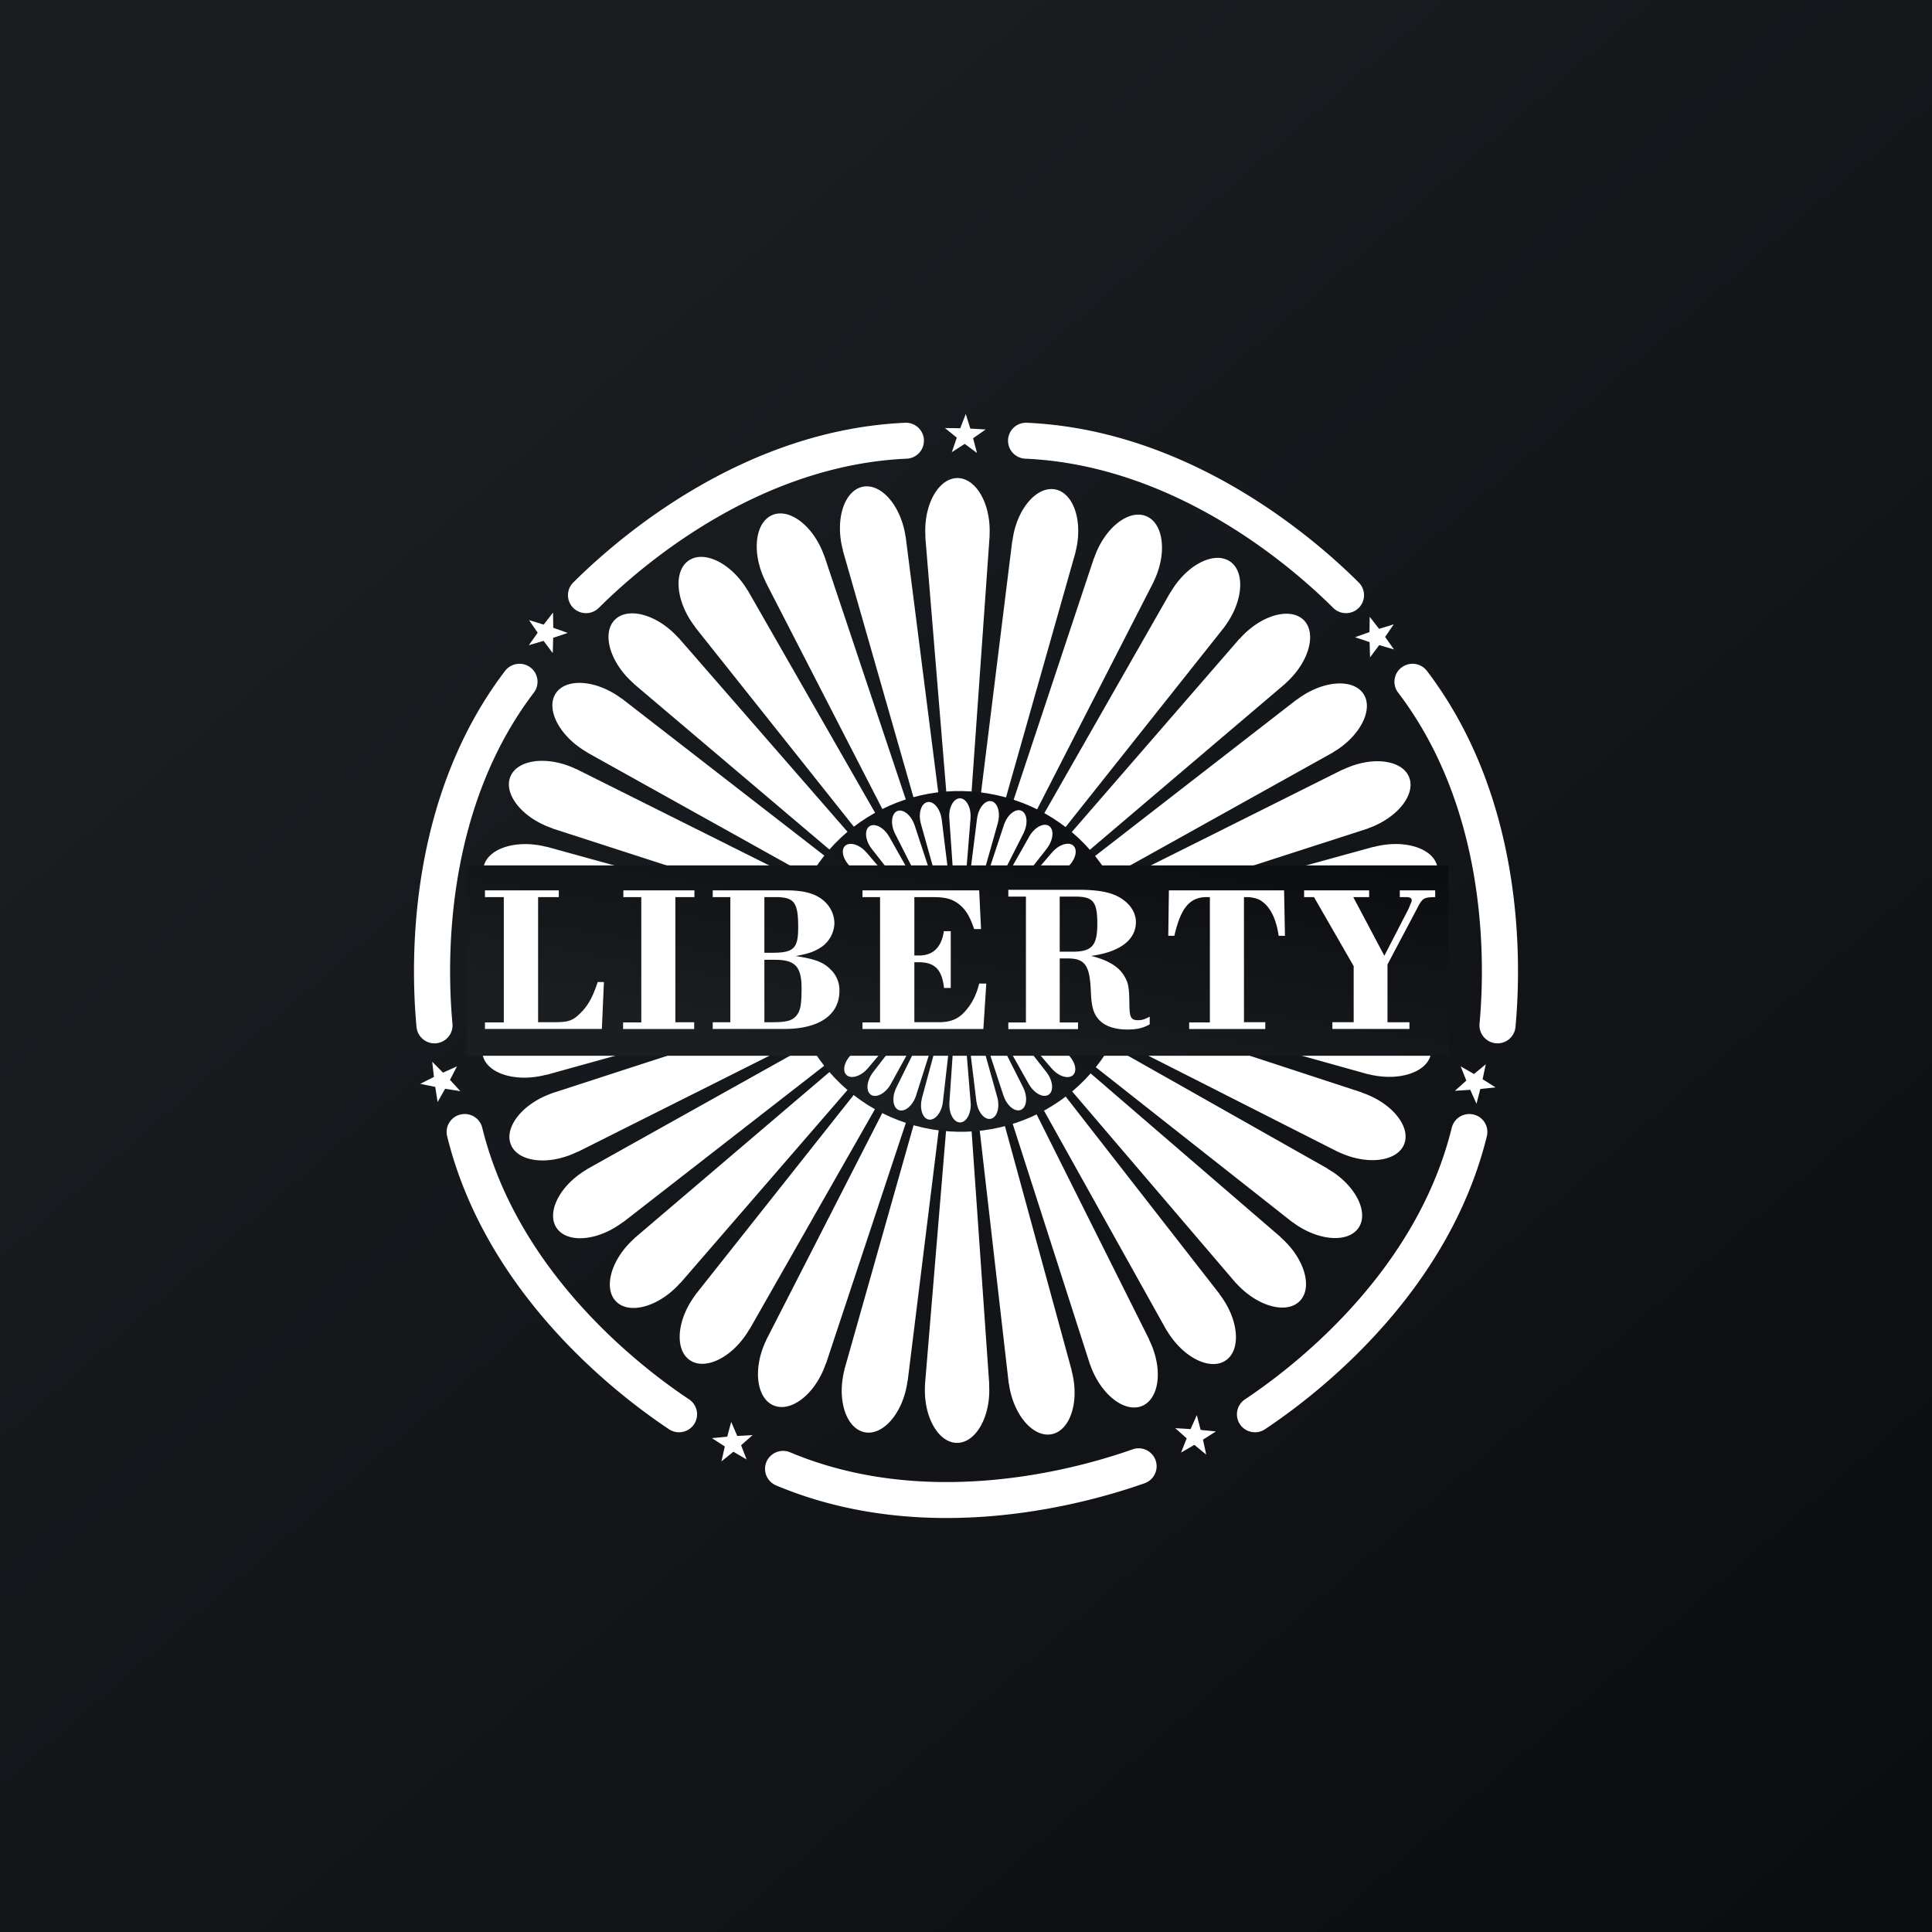 <!-- by Finnhub --><svg width="56" height="56" xmlns="http://www.w3.org/2000/svg"><rect width="100%" height="100%" fill="#808080" stroke="none"/><path fill="url(#paint0_linear)" d="M0 0h56v56H0z"/><path d="M27.727 27.84L15.41 26.92v.003a2.613 2.613 0 00-.159-.004c-.845.005-1.524.424-1.516.937.008.513.7.925 1.545.92.054 0 .107-.002.159-.006v.005l12.287-.934zM27.728 27.86L15.45 29.34v.003a2.617 2.617 0 00-.156.027c-.828.168-1.412.712-1.303 1.213.108.502.867.772 1.695.603.053-.011.104-.023.155-.037l.001.005 11.887-3.295zM27.734 27.877l-11.733 3.81.001.002c-.05.017-.099.037-.148.057-.78.326-1.245.973-1.04 1.444.204.47 1.001.588 1.78.261.05-.02.098-.043.145-.066l.002.005 10.993-5.513zM27.744 27.893l-10.736 6 .002.004c-.045.026-.09.054-.135.084-.7.471-1.03 1.196-.737 1.618.293.422 1.098.382 1.798-.09.045-.03.088-.06.13-.092l.002.004 9.676-7.528zM27.756 27.909l-9.369 7.983.003.002c-.04.035-.078.071-.116.11-.594.598-.776 1.372-.406 1.73.37.356 1.152.16 1.746-.437.038-.038.074-.077.108-.117l.004.004 8.03-9.275zM27.77 27.92l-7.612 9.607.002.002a2.631 2.631 0 00-.091.13c-.466.701-.493 1.496-.06 1.775.433.278 1.162-.066 1.627-.768.03-.044.058-.09.084-.135l.004.003L27.77 27.92zM27.788 27.93l-5.58 10.913.002.002a2.476 2.476 0 00-.065.145c-.319.779-.189 1.563.29 1.752.48.19 1.127-.289 1.446-1.068.02-.05.039-.1.055-.148l.005.001 3.847-11.598zM27.806 27.934l-3.331 11.764h.003a2.49 2.49 0 00-.035.155c-.16.826.12 1.57.628 1.663.507.092 1.048-.503 1.208-1.329.01-.052.019-.104.025-.156h.005l1.497-12.097zM28.669 40.126h.005l-.85-12.19-1.015 12.218h.003a2.314 2.314 0 00-.004.159c.005.841.427 1.517.942 1.509.515-.008.93-.697.925-1.538a2.58 2.58 0 00-.006-.158zM31.097 39.882a2.421 2.421 0 00-.037-.154l.005-.001-3.222-11.792 1.398 12.182h.004c.007.05.016.103.027.155.17.825.716 1.405 1.22 1.297.504-.107.775-.863.605-1.687zM33.373 38.977a2.208 2.208 0 00-.066-.144l.005-.002-5.451-10.902L31.6 39.567l.003-.001c.017.05.036.099.057.148.328.776.978 1.239 1.45 1.035.474-.203.592-.997.264-1.772zM35.442 37.642a2.695 2.695 0 00-.094-.128l.004-.003-7.475-9.592 5.94 10.647.004-.002c.026.045.054.09.085.134.473.697 1.201 1.025 1.625.733.424-.29.384-1.092-.09-1.789zM37.237 35.973a2.488 2.488 0 00-.117-.108l.004-.004-9.232-7.953 7.934 9.286.002-.003c.035.039.071.077.11.115.6.591 1.38.772 1.738.404.359-.368.162-1.146-.439-1.737zM38.614 33.96a2.375 2.375 0 00-.136-.083l.003-.005-10.578-5.98 9.566 7.54.002-.004c.042.032.085.062.13.092.706.463 1.504.49 1.784.059s-.065-1.156-.77-1.62zM39.626 31.727c-.05-.02-.1-.039-.149-.055l.002-.005-11.566-3.79 10.879 5.515.001-.003c.047.023.096.044.145.064.783.318 1.572.189 1.762-.288.19-.477-.29-1.12-1.074-1.438zM40.142 29.34a2.436 2.436 0 00-.157-.025l.001-.005-12.068-1.452 11.733 3.278v-.003c.05.013.103.025.156.035.83.16 1.578-.12 1.67-.625.093-.505-.504-1.043-1.334-1.203zM40.37 26.926c-.054 0-.107.002-.16.006v-.005l-12.286.913 12.315.942v-.003c.053.003.106.004.16.004.845-.005 1.523-.425 1.515-.937-.007-.513-.7-.925-1.544-.92zM41.661 25.117c-.108-.501-.867-.771-1.696-.602-.052.01-.104.023-.154.037l-.001-.005-11.888 3.274 12.28-1.46-.001-.003c.052-.007.104-.016.157-.027.828-.169 1.411-.712 1.303-1.214zM40.837 22.511c-.204-.47-1.002-.588-1.78-.261-.05.02-.099.042-.146.066l-.002-.005-10.992 5.492 11.733-3.788-.002-.003c.05-.018.1-.037.149-.057.779-.327 1.245-.973 1.04-1.444zM39.513 20.102c-.293-.422-1.098-.382-1.798.089-.045.03-.088.061-.13.093l-.002-.004-9.676 7.507 10.736-5.98-.002-.003c.045-.026.09-.054.135-.084.7-.472 1.03-1.196.737-1.618zM37.783 17.968c-.37-.357-1.152-.162-1.746.436a2.601 2.601 0 00-.108.116l-.004-.003-8.03 9.255 9.369-7.963-.003-.003c.04-.034.078-.07.116-.109.594-.598.776-1.372.406-1.73zM35.64 16.267c-.432-.279-1.16.065-1.626.767a2.55 2.55 0 00-.084.135l-.004-.003-6.047 10.594 7.613-9.587-.002-.001c.031-.042.062-.085.091-.13.466-.702.492-1.497.06-1.775zM33.215 14.958c-.479-.189-1.126.29-1.445 1.069-.02.05-.039.099-.055.148l-.005-.002-3.847 11.578 5.58-10.894-.002-.001c.023-.047.044-.095.065-.145.319-.779.189-1.564-.29-1.753zM30.58 14.185c-.507-.092-1.048.502-1.208 1.328-.01.053-.019.105-.025.157l-.005-.001-1.497 12.077 3.331-11.743h-.003c.013-.051.025-.103.035-.155.16-.826-.12-1.57-.628-1.663zM28.686 15.367c-.005-.842-.427-1.517-.942-1.51-.516.009-.93.697-.925 1.538 0 .054.003.107.006.159h-.005l1.003 12.189.862-12.218h-.003c.003-.052.004-.105.004-.158zM27.804 27.744l-1.552-12.181h-.003a2.377 2.377 0 00-.027-.156c-.17-.824-.716-1.405-1.22-1.297-.504.108-.775.863-.605 1.687.01.053.023.104.037.154l-.005.001 3.375 11.792zM27.786 27.75l-3.893-11.638-.003.002a2.6 2.6 0 00-.057-.149c-.328-.775-.977-1.238-1.45-1.035-.473.204-.591.997-.263 1.773.02.049.043.097.066.144l-.004.002 5.604 10.901zM27.77 27.76l-6.095-10.646-.003.002a2.684 2.684 0 00-.085-.134c-.473-.697-1.201-1.026-1.625-.734-.425.291-.384 1.092.09 1.79.03.043.06.086.093.128l-.005.002 7.63 9.592zM27.755 27.772l-8.088-9.286-.002.003a2.571 2.571 0 00-.11-.115c-.6-.592-1.38-.773-1.738-.405-.359.369-.162 1.147.439 1.738a2.6 2.6 0 00.116.108l-.003.003 9.386 7.954zM27.744 27.787l-9.72-7.539-.002.003a2.316 2.316 0 00-.13-.091c-.705-.464-1.504-.49-1.784-.06-.28.431.066 1.156.771 1.62.045.03.09.057.136.083l-.003.004 10.732 5.98zM27.734 27.803L16.7 22.288l-.001.004a2.533 2.533 0 00-.146-.065c-.783-.317-1.571-.188-1.761.289-.19.477.29 1.12 1.074 1.438.05.02.099.039.149.055l-.002.005 11.72 3.79zM27.729 27.822l-11.886-3.279v.004a2.602 2.602 0 00-.156-.035c-.83-.16-1.578.12-1.671.625-.093.504.505 1.043 1.335 1.202.052.01.105.019.157.025l-.001.005 12.222 1.453z" fill="#fff"/><path d="M32.655 29.181c.722-2.628-.853-5.348-3.519-6.073-2.665-.726-5.412.817-6.134 3.445-.723 2.629.852 5.348 3.518 6.074 2.666.725 5.412-.817 6.135-3.446z" fill="url(#paint2_linear)"/><path d="M31.972 27.527l-.053.001v-.001l-4.087.31 4.077.313v-.001a.848.848 0 00.053.002c.28.001.51-.137.513-.31.002-.172-.223-.313-.503-.314zM31.958 28.35a.9.9 0 00-.052-.008v-.002l-4.075-.497 3.945 1.107v-.002a.897.897 0 00.052.013c.274.056.526-.034.562-.203.036-.168-.157-.35-.432-.407zM31.772 29.149a.98.98 0 00-.05-.02l-3.893-1.28 3.648 1.852v-.002a.817.817 0 00.049.022c.259.11.523.07.591-.087.068-.159-.086-.376-.345-.485zM31.433 29.9a.76.76 0 00-.045-.029l-3.562-2.016 3.21 2.528.002-.001.043.03c.232.16.5.173.596.031.098-.142-.012-.385-.244-.543zM30.969 30.579a.774.774 0 00-.038-.037l-3.109-2.682 2.665 3.115h.001a.867.867 0 00.036.038c.197.201.457.267.58.147.123-.12.062-.38-.135-.581zM30.373 31.135a.843.843 0 00-.03-.044l-2.526-3.228 2.007 3.566h.001l.028.044c.155.236.396.352.54.258.144-.093.135-.36-.02-.596zM29.684 31.582a.737.737 0 00-.022-.049h.002l-1.853-3.667 1.277 3.896h.002c.005.017.011.033.018.05.106.262.32.422.48.359.159-.064.202-.328.096-.59zM28.922 31.872a1.08 1.08 0 00-.012-.052h.001l-1.105-3.952.496 4.064h.002a.907.907 0 00.009.052c.053.278.232.477.4.446.169-.03.262-.28.209-.558zM28.135 31.973h.001L27.8 27.87l-.282 4.095h.002a.853.853 0 00-.002.053c-.002.283.136.514.307.516.17.003.31-.224.313-.507a.85.85 0 00-.002-.053zM27.793 27.869l-1.07 3.96h.002a.957.957 0 00-.012.053c-.056.277.034.53.2.567.168.036.35-.16.406-.436a.893.893 0 00.009-.052l.465-4.092zM27.787 27.866l-1.809 3.663h.002a.761.761 0 00-.022.049c-.11.26-.07.527.087.595.157.068.372-.087.481-.348a.968.968 0 00.02-.05v.001l1.241-3.91zM27.782 27.863l-2.48 3.222v.001a.687.687 0 00-.03.043c-.157.234-.17.504-.03.601.14.098.382-.012.54-.246l.028-.045 1.972-3.576zM27.777 27.86l-3.064 2.671.001.002a.807.807 0 00-.039.036c-.2.198-.264.46-.145.583.119.124.377.063.576-.135a.734.734 0 00.037-.04v.002l2.634-3.12zM27.773 27.854l-3.51 2.009v.001a.713.713 0 00-.044.028c-.234.156-.349.4-.256.544.093.145.358.136.592-.02l.043-.03 3.175-2.532zM27.77 27.849l-3.838 1.273v.002a.937.937 0 00-.05.018c-.26.107-.419.323-.356.483.064.16.325.204.585.097a.783.783 0 00.048-.021l3.611-1.852zM27.768 27.843l-4.005.488v.001a.837.837 0 00-.052.009c-.275.053-.473.234-.443.404.031.169.28.263.555.21a.73.73 0 00.052-.012l3.893-1.1zM27.766 27.837l-4.077-.307v.001a.824.824 0 00-.053-.002c-.28-.001-.51.137-.513.31-.003.172.223.313.503.314l.053-.001v.001l4.087-.316zM27.767 27.83l-3.945-1.1v.002a.827.827 0 00-.052-.012c-.275-.057-.527.033-.563.202-.035.168.158.35.433.408a.904.904 0 00.052.009l4.075.491zM27.769 27.824L24.12 25.98l-.001.002a.949.949 0 00-.048-.022c-.259-.11-.523-.07-.591.088-.068.158.086.375.345.484a.727.727 0 00.05.02h-.001l3.894 1.273zM27.772 27.819l-3.211-2.522-.001.001a.917.917 0 00-.043-.031c-.232-.158-.5-.172-.597-.03-.097.142.013.385.245.544.015.01.03.02.045.028l3.562 2.01zM27.776 27.814l-2.665-3.11v.002a.874.874 0 00-.037-.04c-.197-.2-.457-.266-.58-.146-.122.12-.062.38.136.581a.822.822 0 00.038.037h-.001l3.109 2.675zM27.78 27.81l-2.006-3.559-.001.001a.796.796 0 00-.028-.045c-.154-.236-.396-.352-.54-.258-.143.093-.134.36.02.596l.03.044 2.526 3.22zM27.787 27.807l-1.277-3.89-.001.001a.89.89 0 00-.019-.05c-.105-.261-.32-.422-.48-.359-.158.064-.202.327-.096.59a.826.826 0 00.022.048h-.001l1.852 3.66zM27.793 27.805l-.497-4.057h-.002a.609.609 0 00-.008-.052c-.053-.278-.233-.478-.401-.447-.168.031-.262.282-.208.559a.727.727 0 00.011.052l1.105 3.945zM28.133 23.656c.002-.282-.136-.514-.307-.516-.17-.003-.31.224-.312.506l.001.054.285 4.104.333-4.095h-.002a.845.845 0 00.002-.053zM28.736 23.224c-.167-.036-.348.16-.404.436a.887.887 0 00-.01.053l-.515 4.091 1.12-3.96h-.002a.82.82 0 00.012-.053c.057-.277-.033-.53-.2-.567zM29.605 23.5c-.157-.069-.372.087-.481.348a1.17 1.17 0 00-.02.05v-.001l-1.292 3.91 1.86-3.663h-.002a.71.71 0 00.022-.049c.11-.26.07-.527-.087-.595zM30.409 23.943c-.14-.098-.382.012-.54.246a.748.748 0 00-.028.045l-2.023 3.576 2.532-3.222-.002-.001a.83.83 0 00.031-.043c.157-.234.17-.503.03-.601zM31.12 24.52c-.119-.123-.377-.062-.577.137a.82.82 0 00-.036.038h-.001l-2.684 3.119 3.115-2.672-.001-.001a.774.774 0 00.038-.036c.2-.2.265-.46.146-.584zM31.687 25.237c-.093-.145-.357-.136-.592.02a.813.813 0 00-.043.03l-3.226 2.532 3.561-2.01a.796.796 0 00.045-.028c.234-.156.348-.4.255-.544zM32.124 26.048c-.063-.16-.325-.204-.584-.097a.817.817 0 00-.049.021l-3.661 1.852 3.889-1.273v-.002a.878.878 0 00.049-.018c.26-.107.42-.323.356-.483zM32.382 26.928c-.03-.169-.28-.263-.554-.21a.846.846 0 00-.052.012l-3.945 1.1 4.056-.487v-.002a.805.805 0 00.052-.009c.275-.053.474-.234.443-.404z" fill="#fff"/><path d="M13.518 30.602H41.98v-5.518H13.518v5.518z" fill="url(#paint3_linear)"/><path d="M14.057 29.826v-.191h.546v-3.632h-.546v-.195h2.14v.195h-.6v3.626h.382c.466.006.6-.03.811-.23.243-.228.388-.482.534-.934h.181l-.06 1.36h-3.388zM19.576 29.63h.545v.196h-2.06v-.191h.527v-3.632h-.52v-.195h2.06v.195h-.552v3.626zM22.156 27.82h.303c.593 0 .775.199.775.83 0 .499-.037.673-.176.818-.115.12-.285.162-.666.162h-.236v-1.81zm0-.204v-1.613h.32c.546 0 .66.151.66.876 0 .61-.127.737-.75.737h-.23zm.914.096c.352-.072.46-.102.655-.21a.873.873 0 00.461-.75.872.872 0 00-.242-.58c-.243-.254-.595-.364-1.146-.364h-2.139v.195h.51v3.627h-.51v.195h2.072c1.012 0 1.6-.406 1.6-1.103a.823.823 0 00-.224-.589c-.218-.234-.449-.33-1.037-.42zM26.503 27.695h.127c.412.006.66-.235.728-.704h.2v1.645h-.195c-.06-.533-.266-.745-.733-.745h-.127v1.738h.685c.37.006.606-.097.812-.345.194-.23.303-.46.382-.775h.206l-.085 1.317H25v-.191h.509v-3.632H25v-.195h3.382l.054 1.122h-.2c-.133-.397-.266-.602-.49-.758-.188-.126-.364-.169-.728-.169h-.515v1.692zM30.716 27.585v-1.597h.44c.536 0 .65.146.65.799 0 .617-.157.798-.706.798h-.384zm0 .195h.22c.512 0 .652.193.683.953.018.494.09.711.314.898.17.138.436.21.738.21.266 0 .436-.03.654-.15v-.223c-.157.084-.23.103-.34.103-.193 0-.242-.079-.248-.404-.006-.53-.024-.645-.127-.838-.157-.295-.471-.494-.985-.622.828-.11 1.3-.46 1.3-.98 0-.376-.315-.714-.792-.846-.224-.06-.49-.09-.886-.09h-2.02v.197h.51v3.649h-.51v.192h2.02v-.192h-.53V27.78zM37.22 25.808l.025 1.317h-.182c-.079-.554-.291-.922-.594-1.061a.932.932 0 00-.345-.06h-.067v3.625h.618v.197h-2.206v-.191h.6v-3.632h-.09c-.492 0-.752.308-.94 1.122h-.176l.018-1.317h3.34zM39.685 25.808v.195h-.46l.901 1.7.703-1.362.06-.15a.224.224 0 00.03-.091c0-.073-.048-.097-.188-.097h-.157v-.195H41.6v.195c-.334.006-.37.024-.529.338l-.854 1.614v1.675h.636v.195H38.62v-.195h.617v-1.627l-1.15-2H37.8v-.195h1.884zM27.388 12.407l.445.006.16-.413.132.423.444.025-.363.255.113.428-.356-.265-.374.24.144-.42-.345-.28zM39.701 17.878l.272.35.425-.131-.25.365.257.362-.428-.125-.266.356-.012-.443-.422-.142.419-.149.005-.443zM43.35 31.519l-.443.046-.11.429-.181-.405-.445.029.331-.297-.164-.412.386.222.342-.283-.092.434.376.237zM34.065 41.396l.445.027.18-.406.111.43.443.044-.375.238.094.433-.344-.282-.385.223.163-.412-.332-.295zM20.636 41.685l.443-.042.115-.428.176.407.445-.024-.334.293.16.413-.383-.225-.346.279.097-.432-.373-.241zM12.18 31.416l.398-.2-.05-.44.313.315.405-.183-.203.393.3.327-.44-.07-.219.385-.068-.438-.436-.09zM15.334 17.974l.425.131.271-.35.006.442.42.148-.422.143-.012.443-.266-.355-.427.125.256-.361-.251-.366z" fill="#fff"/><path d="M26.78 12.752a.522.522 0 01-.499.543c-4.138.184-7.452 2.86-8.925 4.325a.525.525 0 01-.74 0 .519.519 0 010-.736c1.53-1.523 5.082-4.427 9.619-4.63a.522.522 0 01.546.498zM15.373 19.345c.23.174.276.5.102.73-2.502 3.285-2.552 7.531-2.36 9.596a.523.523 0 01-1.042.096c-.2-2.144-.175-6.72 2.567-10.321a.525.525 0 01.733-.1zM29.22 12.752c-.014.287.21.53.499.543 4.138.184 7.452 2.86 8.925 4.325a.525.525 0 00.74 0 .519.519 0 000-.736c-1.53-1.523-5.082-4.427-9.619-4.63a.522.522 0 00-.546.498zM40.627 19.345a.519.519 0 00-.102.73c2.502 3.285 2.552 7.531 2.36 9.596a.523.523 0 001.042.096c.2-2.144.175-6.72-2.567-10.321a.525.525 0 00-.733-.1zM13.345 32.306a.523.523 0 01.633.382c.985 4.004 4.264 6.72 5.996 7.874a.52.52 0 01.143.722.525.525 0 01-.726.143c-1.798-1.198-5.35-4.102-6.43-8.492a.52.52 0 01.384-.63zM22.216 42.373a.524.524 0 01.686-.277c3.816 1.604 7.964.607 9.927-.086a.52.52 0 11.35.982c-2.04.72-6.501 1.822-10.684.063a.52.52 0 01-.279-.682zM42.713 32.306a.523.523 0 00-.633.382c-.984 4.004-4.264 6.72-5.995 7.874a.52.52 0 00-.144.722c.161.24.486.303.726.143 1.798-1.198 5.35-4.102 6.43-8.492a.52.52 0 00-.384-.63z" fill="#fff"/><defs><linearGradient id="paint0_linear" x1="10.418" y1="9.712" x2="68.147" y2="76.017" gradientUnits="userSpaceOnUse"><stop stop-color="#1A1E21"/><stop offset="1" stop-color="#06060A"/></linearGradient><linearGradient id="paint2_linear" x1="24.687" y1="31.093" x2="34.851" y2="19.27" gradientUnits="userSpaceOnUse"><stop stop-color="#1A1E21"/><stop offset="1" stop-color="#06060A"/></linearGradient><linearGradient id="paint3_linear" x1="18.813" y1="29.645" x2="20.698" y2="18.477" gradientUnits="userSpaceOnUse"><stop stop-color="#1A1E21"/><stop offset="1" stop-color="#06060A"/></linearGradient></defs></svg>